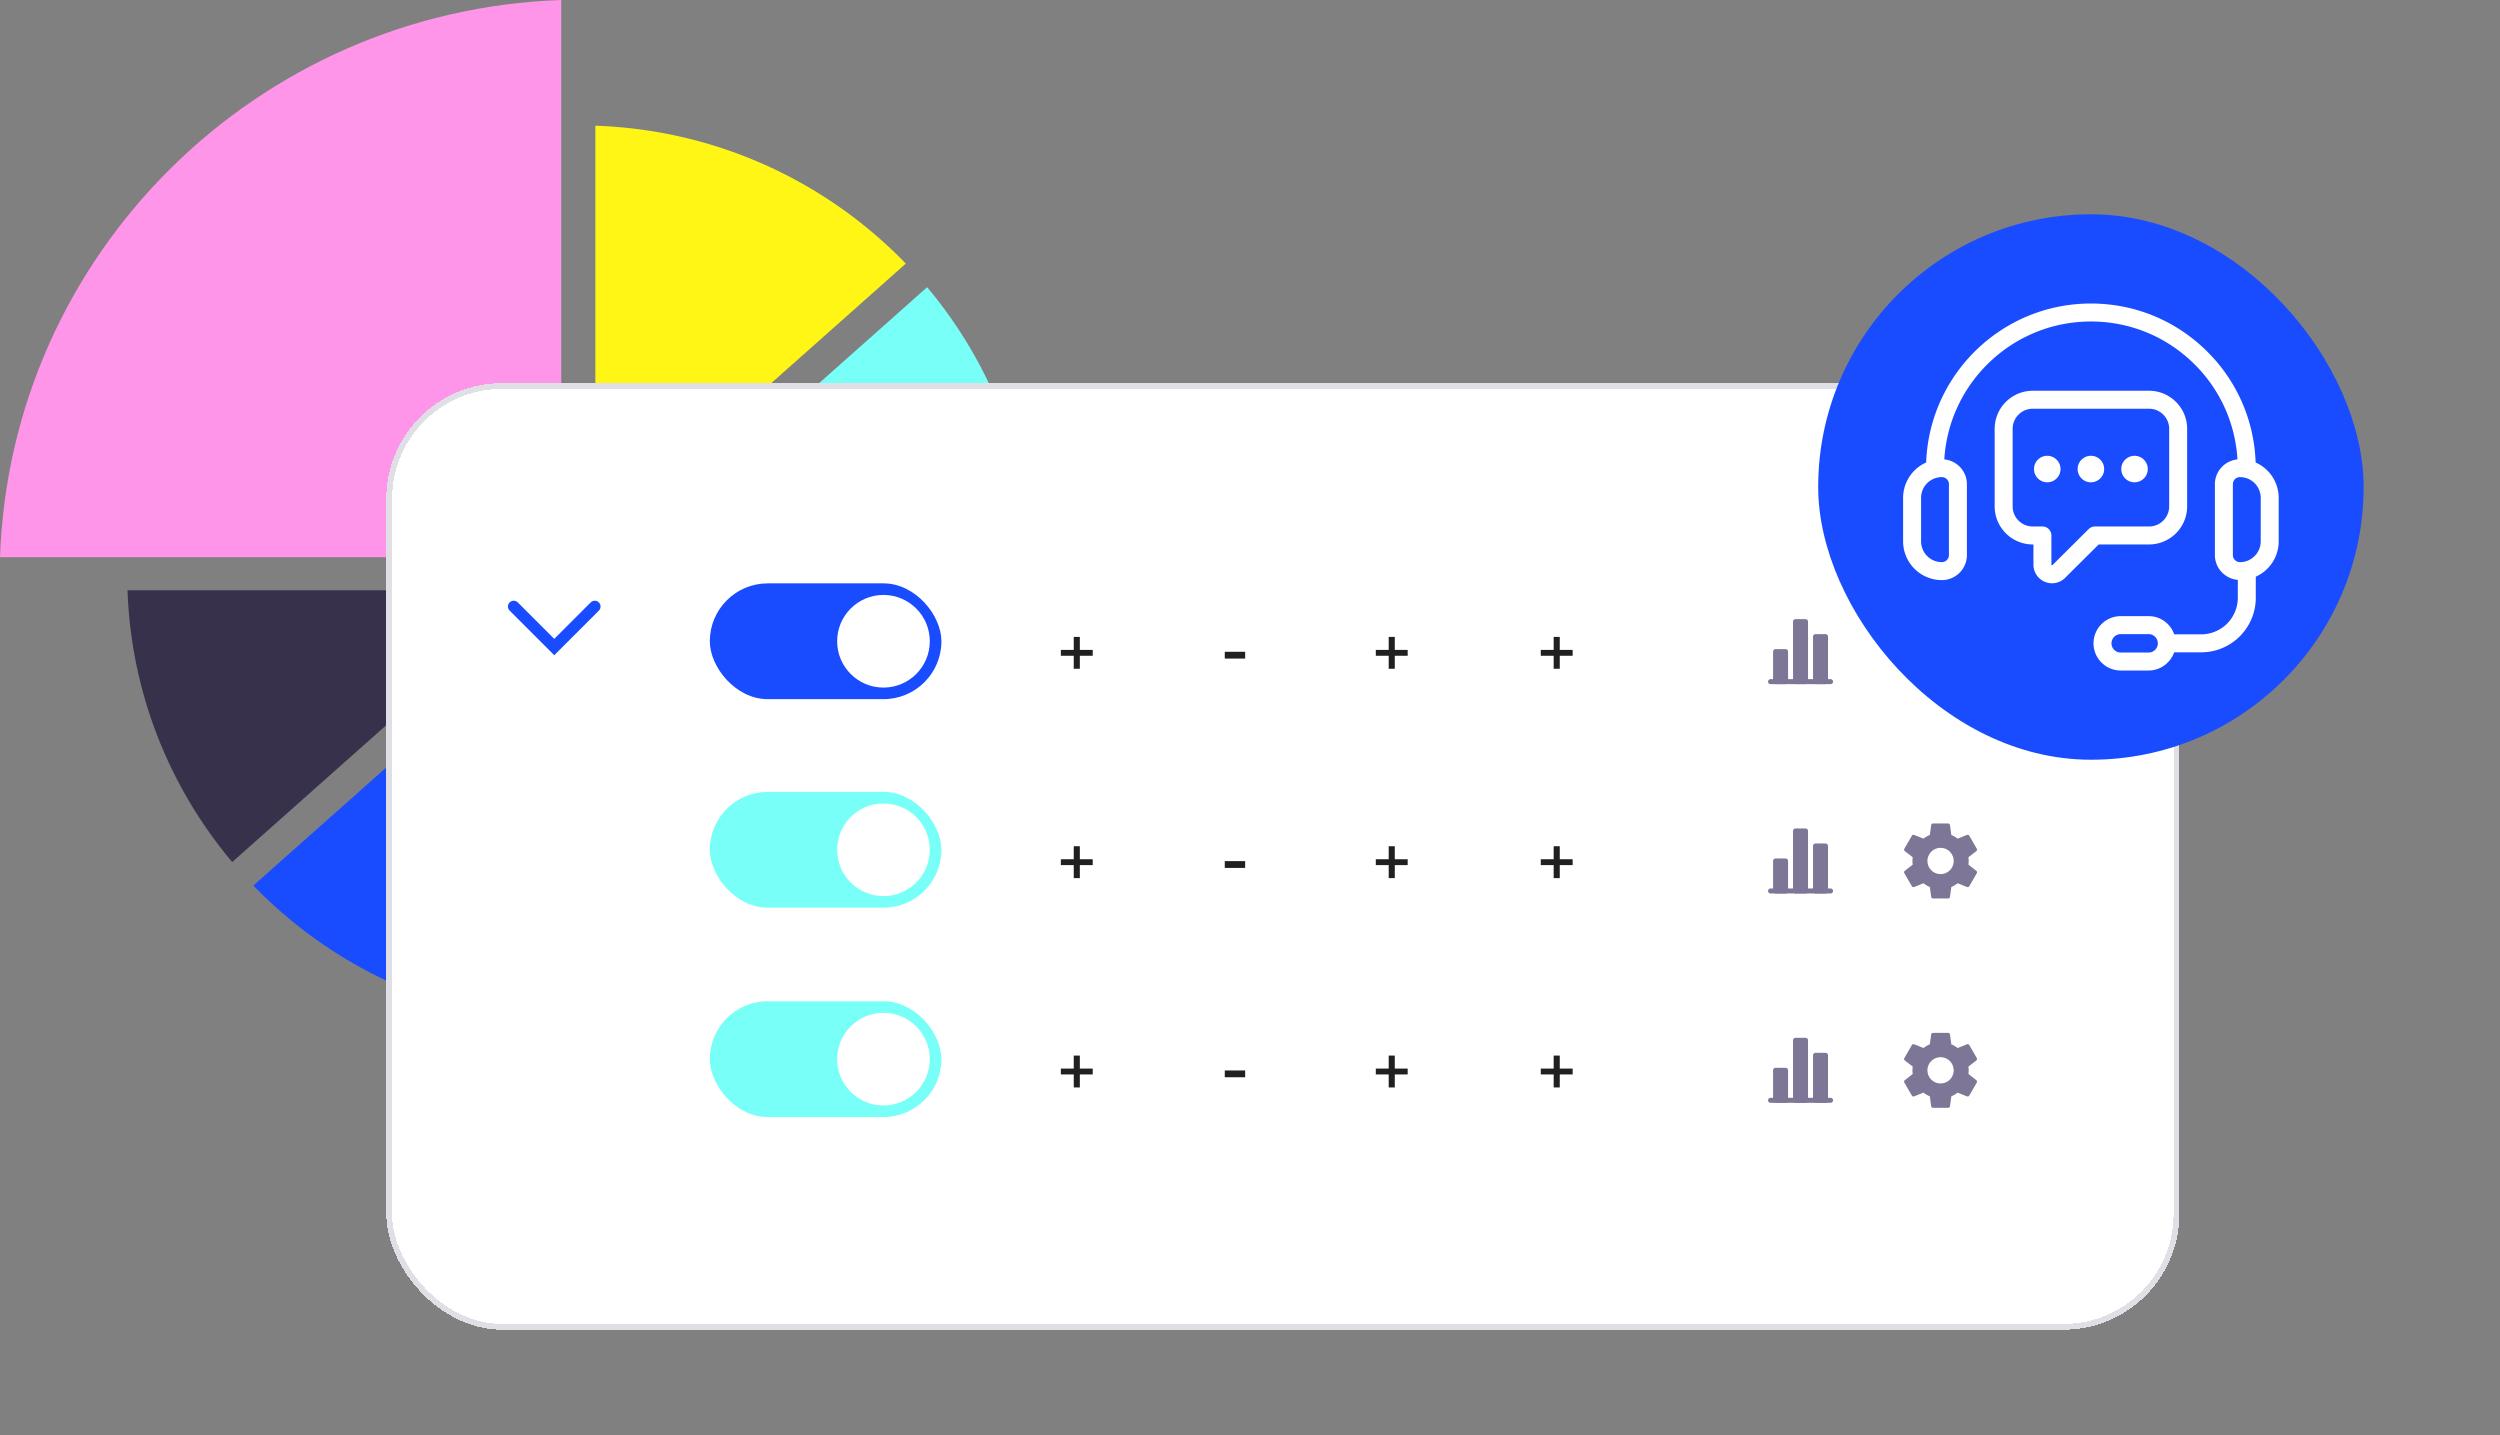 <svg xmlns="http://www.w3.org/2000/svg" width="385" height="221" fill="none">
    <rect width="100%" height="100%" fill="#808080" stroke="none"/>
    <path fill="#FF95E8" d="M86.431 63.99C74.964 65.408 65.884 74.425 64.454 85.81H0C1.628 39.147 39.431 1.617 86.431 0v63.99Z"/>
    <path fill="#38314C" d="M35.751 132.751c-9.597-11.415-15.563-25.949-16.114-41.849h50.08c.4 3.205 1.589 6.17 3.36 8.701l-37.321 33.152-.005-.004Z"/>
    <path fill="#FFF615" d="M102.168 73.749a19.692 19.692 0 0 0-10.484-4.668V19.359c18.772.645 35.658 8.667 47.809 21.238L102.172 73.75h-.004Z"/>
    <path fill="#1A4CFF" d="M76.34 103.227a19.68 19.68 0 0 0 12.893 4.783c4.17 0 8.038-1.293 11.221-3.49l33.388 37.052c-12.083 10.015-27.637 16.045-44.609 16.045-19.733 0-37.545-8.151-50.217-21.243l37.325-33.151v.004Z"/>
    <path fill="#78FFF7" d="m137.51 138.324-33.397-37.06c2.998-3.431 4.816-7.903 4.816-12.797 0-4.118-1.288-7.938-3.476-11.087l37.325-33.151c10.067 11.99 16.123 27.412 16.123 44.237 0 19.591-8.206 37.274-21.391 49.858Z"/>
    <rect width="276.135" height="145.777" x="59.49" y="59" fill="#fff" rx="17.833" shape-rendering="crispEdges"/>
    <rect width="275.243" height="144.885" x="59.936" y="59.446" stroke="#E0DFE5" stroke-width=".892" rx="17.387" shape-rendering="crispEdges"/>
    <path stroke="#1A4CFF" stroke-linecap="round" stroke-width="1.783" d="m79.111 93.404 6.242 6.242 6.242-6.242"/>
    <rect width="35.666" height="17.833" x="109.312" y="89.838" fill="#1A4CFF" rx="8.917"/>
    <circle cx="136.055" cy="98.754" r="7.133" fill="#fff"/>
    <rect width="35.666" height="17.833" x="109.312" y="121.951" fill="#78FFF7" rx="8.917"/>
    <circle cx="136.055" cy="130.868" r="7.133" fill="#fff"/>
    <rect width="35.666" height="17.833" x="109.312" y="154.191" fill="#78FFF7" rx="8.917"/>
    <circle cx="136.055" cy="163.108" r="7.133" fill="#fff"/>
    <path fill="#202020" d="M168.28 100.085v.903h-1.985v2.002h-.938v-2.002h-1.985v-.903h1.985v-2.002h.938v2.002h1.985ZM216.782 100.085v.903h-1.985v2.002h-.938v-2.002h-1.985v-.903h1.985v-2.002h.938v2.002h1.985ZM242.188 100.085v.903h-1.985v2.002h-.938v-2.002h-1.985v-.903h1.985v-2.002h.938v2.002h1.985ZM188.616 100.374h3.139v1.047h-3.139v-1.047Z"/>
    <path fill="#7D7696" fill-rule="evenodd" d="M272.283 104.973a.385.385 0 0 1 .385-.385h9.238a.383.383 0 0 1 .385.385.384.384 0 0 1-.385.385h-9.238a.385.385 0 0 1-.385-.385Z" clip-rule="evenodd"/>
    <path fill="#7D7696" d="M274.977 99.969h-1.539a.385.385 0 0 0-.385.385v4.619c0 .212.172.385.385.385h1.539a.385.385 0 0 0 .385-.385v-4.619a.385.385 0 0 0-.385-.385ZM278.052 95.35h-1.54a.385.385 0 0 0-.385.385v9.238c0 .212.172.385.385.385h1.54a.386.386 0 0 0 .385-.385v-9.239a.385.385 0 0 0-.385-.384ZM281.13 97.658h-1.54a.385.385 0 0 0-.385.385v6.929c0 .212.172.385.385.385h1.54a.386.386 0 0 0 .385-.385v-6.929a.385.385 0 0 0-.385-.385ZM298.848 102.373a2.02 2.02 0 1 1 0-4.042 2.02 2.02 0 0 1 0 4.042Zm4.29-1.461a4.5 4.5 0 0 0 .041-.56c0-.19-.018-.381-.041-.577l1.218-.942a.291.291 0 0 0 .07-.369l-1.155-1.998a.283.283 0 0 0-.352-.127l-1.438.578a4.178 4.178 0 0 0-.976-.566l-.213-1.53a.293.293 0 0 0-.289-.242h-2.31a.291.291 0 0 0-.288.242l-.214 1.53c-.364.144-.676.34-.976.566l-1.438-.578a.284.284 0 0 0-.352.127l-1.154 1.998a.283.283 0 0 0 .069.37l1.218.94c-.023.197-.04.388-.04.578 0 .191.017.375.04.56l-1.218.959a.282.282 0 0 0-.069.369l1.154 1.998a.29.29 0 0 0 .352.127l1.438-.583c.3.231.612.427.976.571l.214 1.53a.291.291 0 0 0 .288.243h2.31a.292.292 0 0 0 .289-.243l.213-1.53c.364-.15.676-.34.976-.571l1.438.583a.29.29 0 0 0 .352-.127l1.155-1.998a.29.29 0 0 0-.07-.369l-1.218-.959Z"/>
    <path fill="#202020" d="M168.28 132.324v.902h-1.985v2.003h-.938v-2.003h-1.985v-.902h1.985v-2.003h.938v2.003h1.985ZM216.782 132.324v.902h-1.985v2.003h-.938v-2.003h-1.985v-.902h1.985v-2.003h.938v2.003h1.985ZM242.188 132.324v.902h-1.985v2.003h-.938v-2.003h-1.985v-.902h1.985v-2.003h.938v2.003h1.985ZM188.616 132.612h3.139v1.047h-3.139v-1.047Z"/>
    <path fill="#7D7696" fill-rule="evenodd" d="M272.283 137.211a.385.385 0 0 1 .385-.385h9.238a.384.384 0 1 1 0 .77h-9.238a.385.385 0 0 1-.385-.385Z" clip-rule="evenodd"/>
    <path fill="#7D7696" d="M274.977 132.207h-1.539a.385.385 0 0 0-.385.385v4.619c0 .213.172.385.385.385h1.539a.385.385 0 0 0 .385-.385v-4.619a.385.385 0 0 0-.385-.385ZM278.052 127.588h-1.54a.385.385 0 0 0-.385.385v9.238c0 .213.172.385.385.385h1.54a.385.385 0 0 0 .385-.385v-9.238a.385.385 0 0 0-.385-.385ZM281.13 129.896h-1.54a.385.385 0 0 0-.385.385v6.929c0 .213.172.385.385.385h1.54a.385.385 0 0 0 .385-.385v-6.929a.386.386 0 0 0-.385-.385ZM298.848 134.611a2.02 2.02 0 1 1 0-4.042 2.02 2.02 0 0 1 0 4.042Zm4.29-1.461c.023-.184.041-.369.041-.56 0-.19-.018-.381-.041-.577l1.218-.941a.292.292 0 0 0 .07-.37l-1.155-1.998a.283.283 0 0 0-.352-.127l-1.438.578a4.171 4.171 0 0 0-.976-.566l-.213-1.53a.292.292 0 0 0-.289-.243h-2.31a.291.291 0 0 0-.288.243l-.214 1.53a4.171 4.171 0 0 0-.976.566l-1.438-.578a.284.284 0 0 0-.352.127l-1.154 1.998a.284.284 0 0 0 .069.37l1.218.941c-.023.196-.04.387-.04.577 0 .191.017.376.04.56l-1.218.959a.282.282 0 0 0-.069.369l1.154 1.998a.29.29 0 0 0 .352.127l1.438-.583c.3.231.612.427.976.572l.214 1.53a.291.291 0 0 0 .288.242h2.31a.293.293 0 0 0 .289-.242l.213-1.53c.364-.15.676-.341.976-.572l1.438.583a.29.29 0 0 0 .352-.127l1.155-1.998a.29.29 0 0 0-.07-.369l-1.218-.959Z"/>
    <path fill="#202020" d="M168.28 164.562v.902h-1.985v2.003h-.938v-2.003h-1.985v-.902h1.985v-2.003h.938v2.003h1.985ZM216.782 164.562v.902h-1.985v2.003h-.938v-2.003h-1.985v-.902h1.985v-2.003h.938v2.003h1.985ZM242.188 164.562v.902h-1.985v2.003h-.938v-2.003h-1.985v-.902h1.985v-2.003h.938v2.003h1.985ZM188.616 164.851h3.139v1.046h-3.139v-1.046Z"/>
    <path fill="#7D7696" fill-rule="evenodd" d="M272.283 169.449a.385.385 0 0 1 .385-.385h9.238a.384.384 0 1 1 0 .77h-9.238a.384.384 0 0 1-.385-.385Z" clip-rule="evenodd"/>
    <path fill="#7D7696" d="M274.977 164.445h-1.539a.385.385 0 0 0-.385.385v4.619c0 .213.172.385.385.385h1.539a.385.385 0 0 0 .385-.385v-4.619a.385.385 0 0 0-.385-.385ZM278.052 159.826h-1.54a.385.385 0 0 0-.385.385v9.238c0 .213.172.385.385.385h1.54a.385.385 0 0 0 .385-.385v-9.238a.386.386 0 0 0-.385-.385ZM281.13 162.135h-1.54a.385.385 0 0 0-.385.385v6.928c0 .213.172.385.385.385h1.54a.385.385 0 0 0 .385-.385v-6.928a.385.385 0 0 0-.385-.385ZM298.848 166.851a2.02 2.02 0 1 1-.003-4.04 2.02 2.02 0 0 1 .003 4.04Zm4.29-1.46c.023-.185.041-.37.041-.56 0-.191-.018-.382-.041-.578l1.218-.941a.292.292 0 0 0 .07-.37l-1.155-1.997a.283.283 0 0 0-.352-.127l-1.438.577a4.207 4.207 0 0 0-.976-.566l-.213-1.53a.29.29 0 0 0-.289-.242h-2.31a.291.291 0 0 0-.288.242l-.214 1.53a4.207 4.207 0 0 0-.976.566l-1.438-.577a.284.284 0 0 0-.352.127l-1.154 1.997a.284.284 0 0 0 .069.37l1.218.941c-.023.196-.04.387-.04.578 0 .19.017.375.04.56l-1.218.958a.284.284 0 0 0-.069.37l1.154 1.997a.29.29 0 0 0 .352.127l1.438-.583c.3.231.612.428.976.572l.214 1.53a.291.291 0 0 0 .288.243h2.31a.292.292 0 0 0 .289-.243l.213-1.53c.364-.15.676-.341.976-.572l1.438.583c.127.047.283 0 .352-.127l1.155-1.997a.292.292 0 0 0-.07-.37l-1.218-.958Z"/>
    <rect width="84" height="84" x="280" y="33" fill="#1A4CFF" rx="42"/>
    <path fill="#fff" d="M347.367 71.222a25.2 25.2 0 0 0-7.411-17.038c-4.799-4.8-11.177-7.442-17.957-7.442-13.696 0-24.886 10.9-25.368 24.48a5.97 5.97 0 0 0-3.553 5.452v6.697a5.973 5.973 0 0 0 5.966 5.966 3.863 3.863 0 0 0 3.859-3.86v-10.91c0-1.999-1.533-3.628-3.481-3.822.719-11.83 10.567-21.236 22.577-21.236 6.042 0 11.725 2.356 16.001 6.632 3.928 3.928 6.226 9.046 6.572 14.605-1.947.195-3.477 1.824-3.477 3.821v10.909c0 2.015 1.557 3.655 3.528 3.826v2.756a5.636 5.636 0 0 1-5.63 5.63h-4.17a4.146 4.146 0 0 0-3.935-2.802h-4.298a4.13 4.13 0 0 0-1.752.384 4.195 4.195 0 0 0-2.435 3.802c0 1.119.437 2.171 1.227 2.957a4.153 4.153 0 0 0 2.96 1.229h4.298c1.782 0 3.352-1.152 3.938-2.803h4.167c4.631 0 8.397-3.767 8.397-8.397V88.81a5.97 5.97 0 0 0 3.529-5.44v-6.697a5.97 5.97 0 0 0-3.552-5.45Zm-47.231 3.345v10.909c0 .602-.49 1.093-1.093 1.093a3.202 3.202 0 0 1-3.199-3.199v-6.697a3.202 3.202 0 0 1 3.199-3.199c.603 0 1.093.49 1.093 1.093Zm32.14 24.802a1.426 1.426 0 0 1-1.389 1.124h-4.298c-.378 0-.733-.148-1.005-.419a1.406 1.406 0 0 1-.415-1 1.423 1.423 0 0 1 1.42-1.42h4.298c.378 0 .733.148 1.003.419.268.266.415.622.415 1 .001.102-.01.203-.029.296Zm15.876-15.999a3.202 3.202 0 0 1-3.198 3.199c-.603 0-1.093-.49-1.093-1.093V74.567c0-.602.489-1.093 1.093-1.093a3.202 3.202 0 0 1 3.198 3.199v6.697Z"/>
    <path fill="#fff" d="M330.956 83.847a5.87 5.87 0 0 0 5.863-5.862V66.04a5.823 5.823 0 0 0-1.72-4.143 5.82 5.82 0 0 0-4.143-1.72H313.04a5.868 5.868 0 0 0-5.862 5.863v11.944a5.868 5.868 0 0 0 5.862 5.863h.11v3.095a2.866 2.866 0 0 0 2.87 2.881c.753 0 1.487-.299 2.025-.855l5.149-5.121h7.762Zm-9.306-2.365-5.573 5.542c-.025.026-.043.045-.096.022-.064-.026-.064-.067-.064-.104v-4.479c0-.763-.618-1.383-1.383-1.383h-1.493a3.099 3.099 0 0 1-3.095-3.096V66.04a3.098 3.098 0 0 1 3.095-3.095h17.916c.825 0 1.601.322 2.187.908.587.587.909 1.363.909 2.187v11.944a3.099 3.099 0 0 1-3.096 3.096h-8.332c-.366 0-.716.145-.975.402Z"/>
    <path fill="#fff" d="M315.277 70.193a2.044 2.044 0 0 0-2.041 2.041c0 1.125.917 2.041 2.041 2.041a2.045 2.045 0 0 0 2.043-2.04 2.045 2.045 0 0 0-2.043-2.042ZM321.998 70.193a2.044 2.044 0 0 0-2.041 2.041c0 1.125.917 2.041 2.041 2.041a2.045 2.045 0 0 0 2.043-2.04 2.045 2.045 0 0 0-2.043-2.042ZM328.717 70.193a2.044 2.044 0 0 0-2.041 2.041c0 1.125.917 2.041 2.041 2.041a2.045 2.045 0 0 0 2.043-2.04 2.045 2.045 0 0 0-2.043-2.042Z"/>
    <defs>
        <filter id="a" width="298.961" height="168.604" x="49.096" y="52.045" color-interpolation-filters="sRGB" filterUnits="userSpaceOnUse">
            <feFlood flood-opacity="0" result="BackgroundImageFix"/>
            <feColorMatrix in="SourceAlpha" result="hardAlpha" values="0 0 0 0 0 0 0 0 0 0 0 0 0 0 0 0 0 0 127 0"/>
            <feOffset dx="1.019" dy="4.458"/>
            <feGaussianBlur stdDeviation="5.707"/>
            <feComposite in2="hardAlpha" operator="out"/>
            <feColorMatrix values="0 0 0 0 0.098 0 0 0 0 0.071 0 0 0 0 0.192 0 0 0 0.05 0"/>
            <feBlend in2="BackgroundImageFix" result="effect1_dropShadow_106_2"/>
            <feBlend in="SourceGraphic" in2="effect1_dropShadow_106_2" result="shape"/>
        </filter>
        <filter id="b" width="108.973" height="108.973" x="275.318" y="28.318" color-interpolation-filters="sRGB" filterUnits="userSpaceOnUse">
            <feFlood flood-opacity="0" result="BackgroundImageFix"/>
            <feColorMatrix in="SourceAlpha" result="hardAlpha" values="0 0 0 0 0 0 0 0 0 0 0 0 0 0 0 0 0 0 127 0"/>
            <feOffset dx="7.804" dy="7.804"/>
            <feGaussianBlur stdDeviation="6.243"/>
            <feComposite in2="hardAlpha" operator="out"/>
            <feColorMatrix values="0 0 0 0 0.182 0 0 0 0 0.192 0 0 0 0 0.372 0 0 0 0.1 0"/>
            <feBlend in2="BackgroundImageFix" result="effect1_dropShadow_106_2"/>
            <feBlend in="SourceGraphic" in2="effect1_dropShadow_106_2" result="shape"/>
        </filter>
    </defs>
</svg>